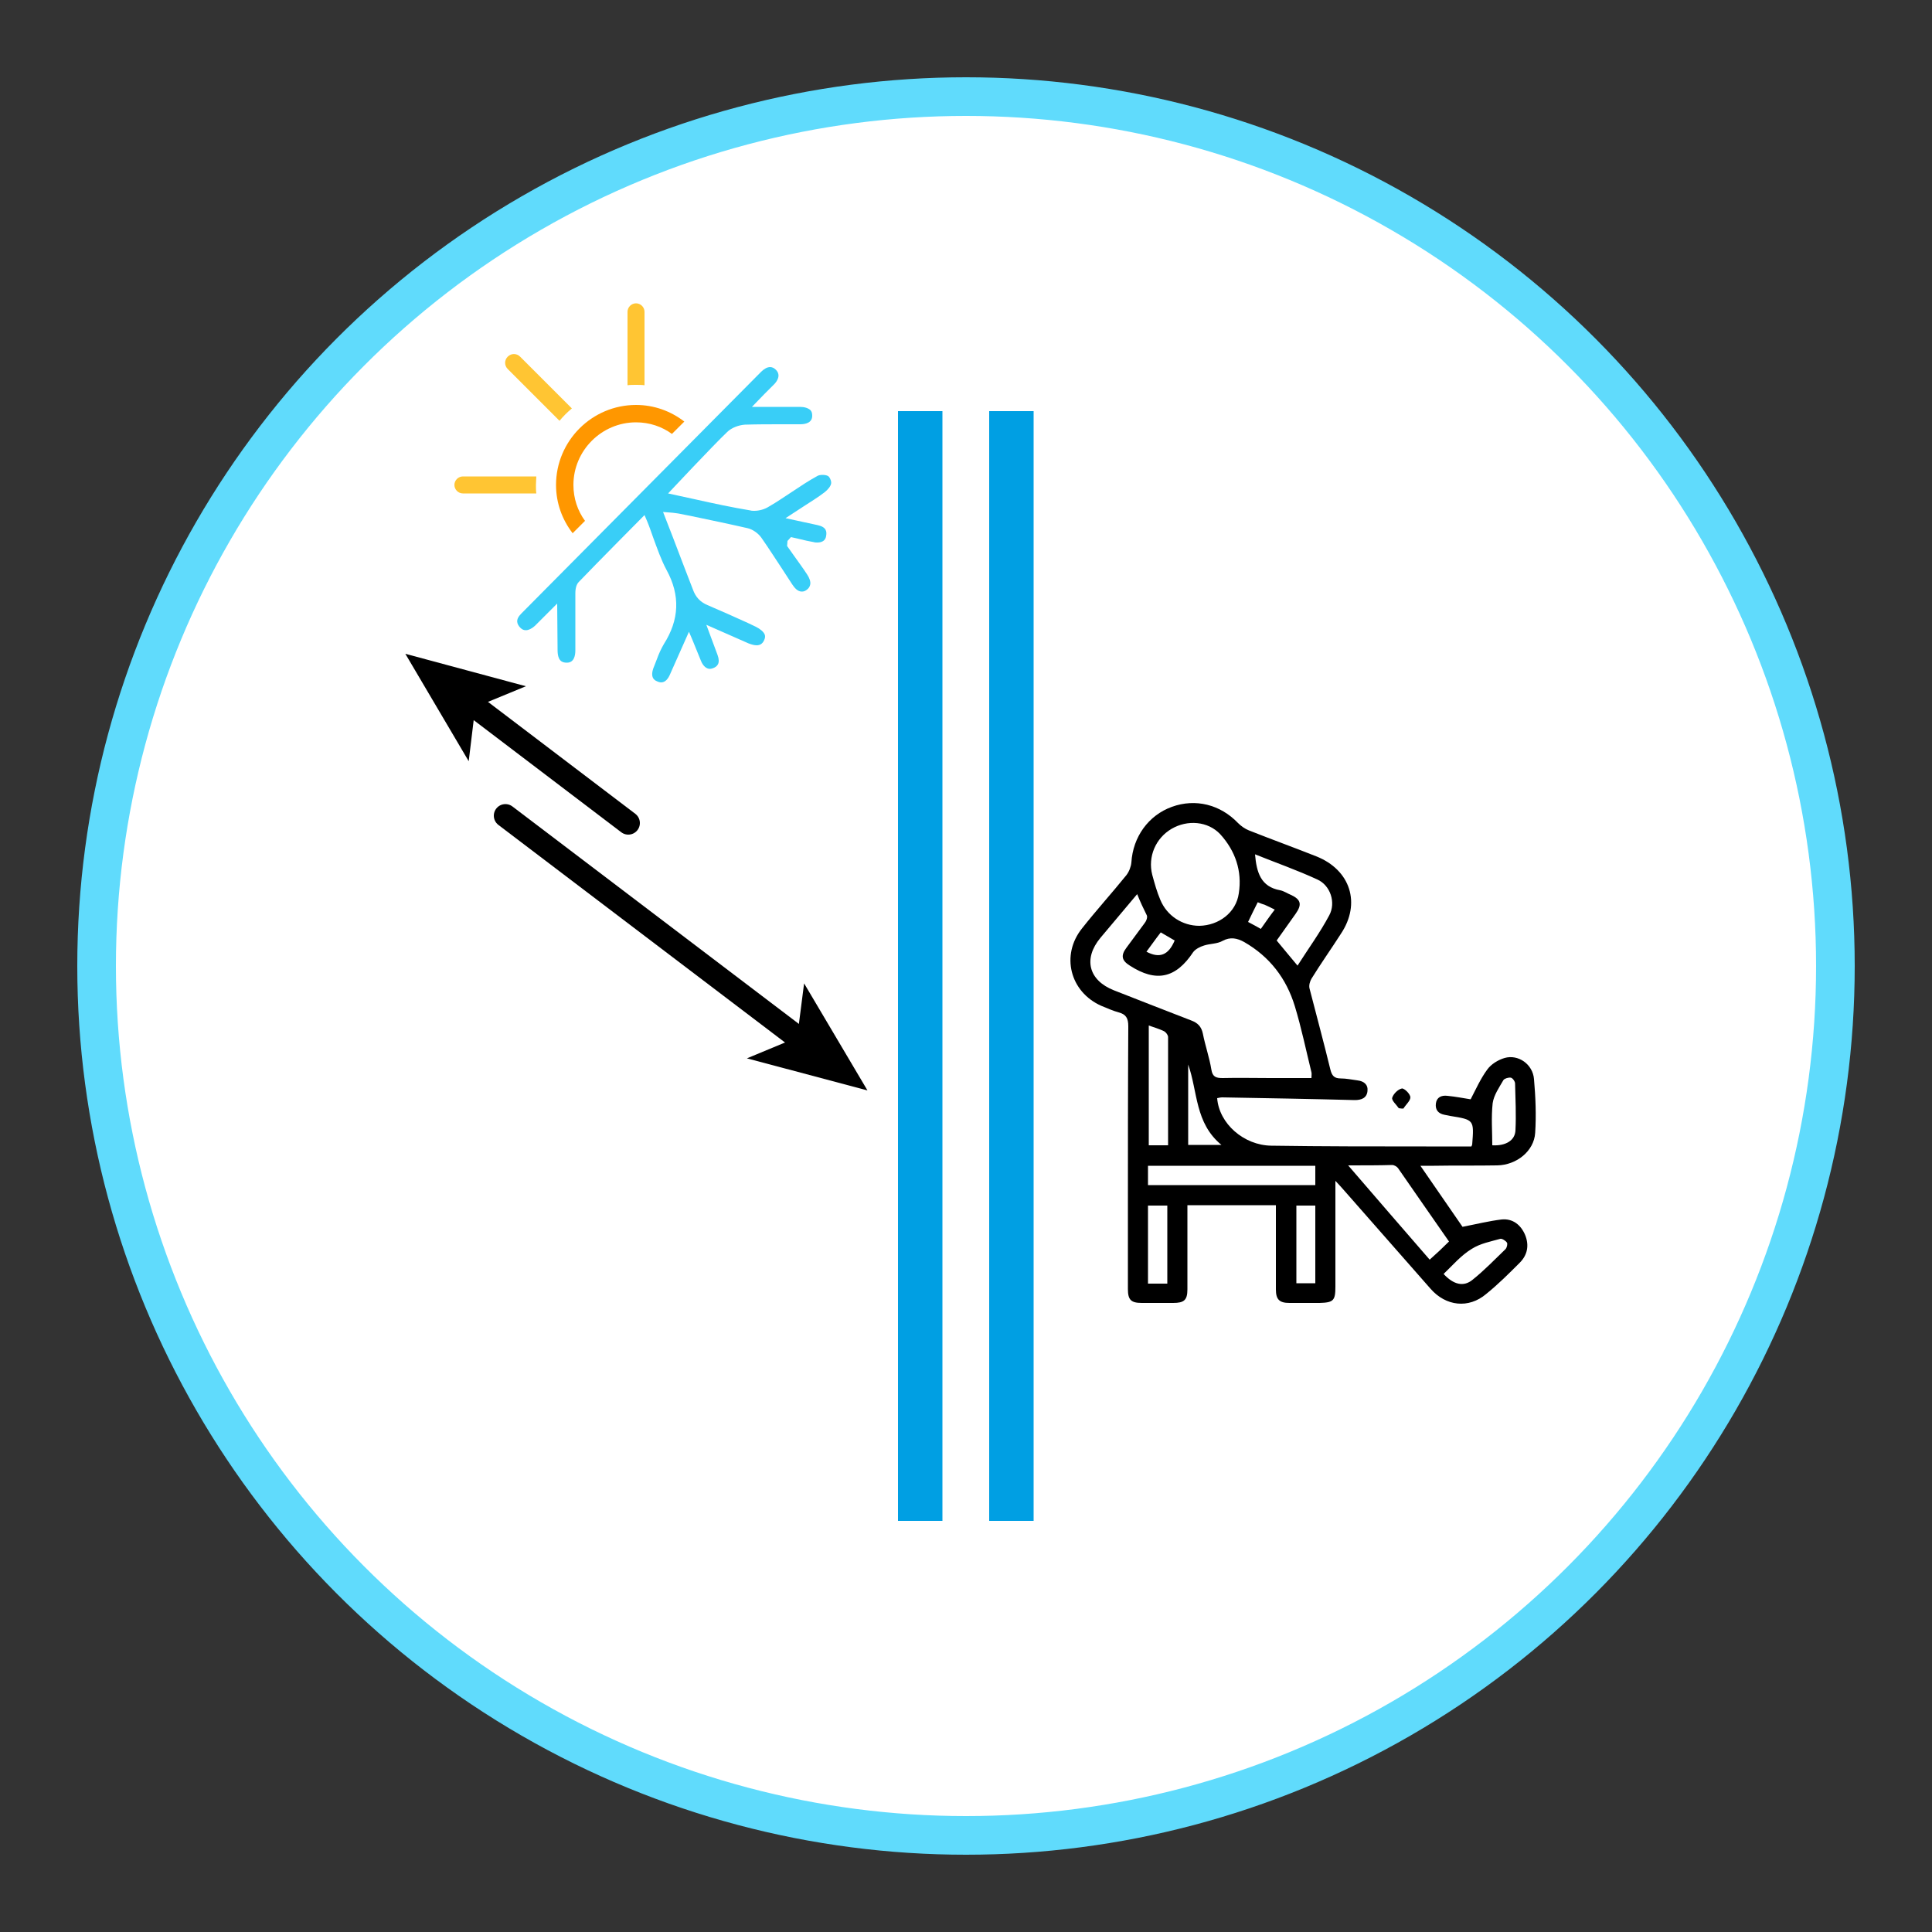 <?xml version="1.0" encoding="utf-8"?>
<!-- Generator: Adobe Illustrator 27.5.0, SVG Export Plug-In . SVG Version: 6.00 Build 0)  -->
<svg version="1.1" id="Layer_1" xmlns="http://www.w3.org/2000/svg" xmlns:xlink="http://www.w3.org/1999/xlink" x="0px" y="0px"
	 viewBox="0 0 500 500" style="enable-background:new 0 0 500 500;" xml:space="preserve">
<rect x="0" y="0" width="500" height="500" fill="#333333" stroke="none"/>
<style type="text/css">
	.st0{fill:#FFFFFF;stroke:#60DBFC;stroke-width:10;stroke-linecap:round;stroke-miterlimit:10;}
	.st1{fill:#009FE3;}
	.st2{fill:none;stroke:#000000;stroke-width:6;stroke-linecap:round;stroke-miterlimit:10;}
	.st3{fill:#FFC533;}
	.st4{fill:#39CEF7;}
	.st5{fill:#FF9700;}
</style>
<g>
	<circle class="st0" cx="250" cy="250" r="225"/>
	<path class="st1" d="M243.9,393.6h-11.5V106.4h11.5V393.6z M267.5,106.4h-11.5v287.2h11.5V106.4z"/>
	<path d="M315,284.2c0.5,6.6,6.9,12.2,14,12.3c13.4,0.2,26.8,0.2,40.1,0.2c3.9,0,7.9,0,11.7,0c0.1-0.3,0.2-0.4,0.2-0.5
		c0.5-6.4,0.5-6.4-5.7-7.4c-0.5-0.1-1-0.2-1.5-0.3c-1.5-0.3-2.4-1.2-2.2-2.9c0.2-1.6,1.4-2.2,3-2c2.1,0.2,4.1,0.6,6,0.9
		c1.4-2.7,2.6-5.4,4.3-7.7c1-1.4,2.8-2.5,4.5-3c3.5-1,7.3,1.6,7.6,5.5c0.4,4.6,0.6,9.3,0.3,13.9c-0.3,4.7-4.8,8.3-9.8,8.4
		c-5.5,0.1-10.9,0-16.4,0.1c-1,0-1.9,0-3.5,0c4,5.8,7.6,11,10.9,15.8c3.6-0.7,6.8-1.5,10.1-1.9c2.9-0.3,5,1.4,6.1,4
		c1.1,2.7,0.6,5.2-1.4,7.2c-2.8,2.8-5.6,5.6-8.7,8.1c-4.5,3.8-10.4,3.2-14.4-1.4c-7.5-8.5-15-17.1-22.5-25.6c-0.5-0.6-1-1.1-2.1-2.3
		c0,1.5,0,2.4,0,3.2c0,8.1,0,16.2,0,24.2c0,3.6-0.5,4.1-4.1,4.2c-2.6,0-5.2,0-7.8,0c-2.6,0-3.5-0.9-3.5-3.5c0-6.3,0-12.6,0-18.9
		c0-0.9,0-1.8,0-2.9c-7.7,0-15.1,0-22.9,0c0,4.1,0,8,0,11.9c0,3.3,0,6.6,0,9.9c0,2.8-0.9,3.5-3.7,3.5c-2.7,0-5.4,0-8.1,0
		c-2.8,0-3.6-0.8-3.6-3.6c0-6.4,0-12.8,0-19.2c0-16.2,0-32.5,0.1-48.8c0-2.1-0.6-3.1-2.5-3.6c-1.5-0.4-3-1.1-4.5-1.7
		c-8.1-3.6-10.5-13.1-5-20c3.7-4.7,7.7-9.1,11.5-13.8c0.7-0.9,1.2-2.2,1.3-3.3c0.4-6.6,4.4-12.2,10.5-14.4
		c6.1-2.2,12.5-0.6,17.1,4.2c0.8,0.8,1.8,1.5,2.8,1.9c5.8,2.3,11.6,4.4,17.4,6.7c8.9,3.5,11.7,12.2,6.4,20.1
		c-2.5,3.9-5.2,7.7-7.6,11.6c-0.4,0.7-0.7,1.7-0.5,2.5c1.8,7,3.7,14,5.4,21c0.4,1.6,1,2.3,2.7,2.3c1.4,0,2.8,0.3,4.3,0.5
		c1.7,0.2,2.8,1.1,2.6,2.8c-0.2,1.8-1.6,2.3-3.3,2.3c-11.4-0.3-22.9-0.5-34.3-0.7C315.9,284,315.5,284.1,315,284.2z M294.3,231.4
		c-3.3,3.9-6.4,7.6-9.5,11.3c-4.5,5.4-3.1,11,3.5,13.6c6.6,2.6,13.3,5.2,20,7.8c1.6,0.6,2.6,1.5,3,3.4c0.6,3.1,1.7,6.2,2.2,9.3
		c0.3,1.9,1.2,2.2,2.9,2.2c4.1-0.1,8.2,0,12.4,0c3.5,0,7,0,10.6,0c0-0.7,0.1-1.1,0-1.5c-1.4-5.7-2.6-11.5-4.3-17.1
		c-2.2-7.2-6.5-12.8-13.1-16.6c-1.8-1-3.6-1.4-5.6-0.3c-1.4,0.8-3.3,0.7-4.8,1.2c-1,0.3-2.2,0.9-2.8,1.7c-4.5,6.8-9.6,7.9-16.4,3.5
		c-2.1-1.3-2.4-2.6-0.9-4.6c1.6-2.2,3.2-4.3,4.8-6.5c0.4-0.5,0.7-1.4,0.5-1.9C295.9,235.1,295.1,233.4,294.3,231.4z M310.4,239.6
		c5-0.1,9.5-3.4,10.2-8.4c0.9-5.8-0.9-11-4.8-15.3c-3.2-3.4-8.5-3.8-12.6-1.4c-4.1,2.4-6.2,7.2-5,11.9c0.6,2.2,1.2,4.4,2.1,6.5
		C302,237,306,239.6,310.4,239.6z M335.8,249.9c2.8-4.4,5.8-8.5,8.2-13c1.8-3.3,0.3-7.8-3.1-9.3c-5.2-2.4-10.6-4.3-16.1-6.5
		c0.4,4.7,1.5,8.4,6.5,9.3c1,0.2,1.8,0.8,2.8,1.2c2.6,1.2,2.9,2.5,1.2,4.9c-1.6,2.3-3.3,4.6-4.9,6.9
		C332.2,245.6,333.9,247.6,335.8,249.9z M340.4,301.7c-14.5,0-28.8,0-43.3,0c0,1.7,0,3.2,0,5c14.5,0,28.8,0,43.3,0
		C340.4,305,340.4,303.4,340.4,301.7z M348.9,301.6c7.2,8.4,14.1,16.3,21.1,24.4c1.8-1.6,3.4-3.1,5-4.7c-4.5-6.4-8.8-12.7-13.2-19
		c-0.3-0.4-1-0.8-1.5-0.8C356.8,301.6,353.1,301.6,348.9,301.6z M302.3,296.4c0-9.5,0-18.8,0-28c0-0.5-0.5-1.2-1-1.5
		c-1.2-0.6-2.6-1-4-1.5c0,10.5,0,20.7,0,31C298.9,296.4,300.4,296.4,302.3,296.4z M302.1,332.2c0-6.9,0-13.5,0-20.2
		c-1.7,0-3.3,0-5,0c0,6.8,0,13.5,0,20.2C298.9,332.2,300.4,332.2,302.1,332.2z M340.4,312c-1.7,0-3.2,0-4.9,0c0,6.8,0,13.4,0,20.1
		c1.7,0,3.3,0,4.9,0C340.4,325.4,340.4,318.8,340.4,312z M373.6,329.7c2.6,2.8,5.2,3.4,7.5,1.5c3-2.4,5.7-5.2,8.5-7.9
		c0.4-0.4,0.6-1.4,0.4-1.7c-0.3-0.5-1.3-1.1-1.7-1c-2.5,0.7-5.2,1.2-7.4,2.6C378.1,324.9,376,327.4,373.6,329.7z M386.2,296.4
		c3.4,0.2,5.9-1.2,6-3.9c0.2-4,0-8.1-0.1-12.1c0-0.5-0.6-1.4-1.1-1.5c-0.6-0.1-1.6,0.2-1.9,0.6c-1.1,1.9-2.5,3.9-2.8,6
		C385.9,289.2,386.2,292.8,386.2,296.4z M307.5,275.5c0,6.9,0,13.9,0,20.8c2.8,0,5.4,0,8.6,0C309.2,290.6,310,282.5,307.5,275.5z
		 M325.5,233.5c-0.9,1.8-1.7,3.4-2.5,5.1c1.2,0.6,2.2,1.2,3.3,1.8c1.2-1.7,2.3-3.3,3.6-5c-1-0.5-1.8-0.9-2.5-1.2
		C326.8,234,326.2,233.8,325.5,233.5z M296.7,246.3c3.4,1.8,5.7,0.9,7.3-2.9c-1.2-0.7-2.4-1.4-3.6-2.1
		C299,243.1,297.9,244.7,296.7,246.3z M363.2,286.9c0.6-1,1.8-2,1.8-2.9c0-0.9-1.6-2.4-2.2-2.3c-1,0.2-2.2,1.4-2.5,2.4
		c-0.2,0.7,1.1,1.8,1.7,2.7C362.5,286.9,362.9,286.9,363.2,286.9z"/>
	<g>
		<g>
			<line class="st2" x1="130.8" y1="211.1" x2="207.6" y2="269.4"/>
			<g>
				<polygon points="224.5,282.2 193.3,273.9 206.3,268.5 208.1,254.5 				"/>
			</g>
		</g>
	</g>
	<g>
		<g>
			<line class="st2" x1="162.6" y1="213" x2="121.8" y2="182"/>
			<g>
				<polygon points="104.9,169.2 136.1,177.6 123,183 121.3,197 				"/>
			</g>
		</g>
	</g>
	<g>
		<path class="st3" d="M166.8,99.7v-19c0-1.2-1-2.2-2.2-2.2s-2.2,1-2.2,2.2v19c0.7-0.1,1.5-0.1,2.2-0.1S166.1,99.6,166.8,99.7z"/>
		<path class="st3" d="M144.8,108.9c1-1.2,2-2.2,3.2-3.2l-13.4-13.4c-0.9-0.9-2.3-0.9-3.2,0c-0.9,0.9-0.9,2.3,0,3.2L144.8,108.9z"/>
		<path class="st4" d="M171.1,176.6c-0.3,0-0.7-0.1-1.1-0.3c-0.5-0.2-2-0.9-0.7-3.9c0.2-0.6,0.5-1.2,0.7-1.8
			c0.5-1.4,1.1-2.7,1.8-3.9c4-6.3,4.3-12.6,0.7-19.2c-1.4-2.6-2.4-5.5-3.5-8.5c-0.5-1.4-1-2.9-1.6-4.3l-0.6-1.4c0,0-13,13.1-17,17.3
			c-0.6,0.6-0.9,1.6-0.9,3c0,2.9,0,5.7,0,8.6l0,6.1c0,1.5-0.4,3.2-2.2,3.2c-1.2,0-2.4-0.4-2.4-3.3l-0.1-12l-3.2,3.2
			c-1,1-1.8,1.8-2.6,2.6c-0.8,0.7-1.6,1.1-2.3,1.1c-0.6,0-1-0.2-1.5-0.7c-0.8-0.9-1.3-2,0.3-3.6c0.9-0.9,62.1-62.6,62.1-62.6
			c0.8-0.8,1.6-1.2,2.3-1.2c0.5,0,1,0.2,1.5,0.7c1.4,1.4,0.3,3-0.5,3.8s-1.6,1.6-2.5,2.5l-3.2,3.3H207c1.2,0,2.1,0.3,2.7,0.8
			c0.4,0.4,0.5,0.9,0.5,1.5c0,1.8-1.7,2.2-3.1,2.2c-1.6,0-3.3,0-4.9,0c-3.1,0-6.2,0-9.4,0.1c-1.6,0.1-3.5,0.8-4.6,1.9
			c-3.4,3.2-15.3,15.9-15.3,15.9l6.9,1.5c4.9,1.1,9.6,2.1,14.4,2.9c0.3,0.1,0.7,0.1,1,0.1c1.3,0,2.7-0.4,3.8-1.1
			c2.1-1.2,4.1-2.6,6.1-3.9c2.1-1.4,4.2-2.8,6.4-4c0.3-0.2,0.8-0.3,1.4-0.3c0.5,0,1.1,0.1,1.4,0.3c0.4,0.2,0.9,1.3,0.8,1.9
			c-0.1,0.7-0.8,1.6-1.7,2.3c-1.7,1.3-3.5,2.4-5.5,3.7l-4.6,3l8.3,1.8c2.3,0.5,2.4,1.7,2.2,2.8c-0.2,1.5-1.5,1.7-2.3,1.7
			c-0.3,0-0.6,0-0.9-0.1c-1.2-0.2-2.5-0.5-3.7-0.8l-2.2-0.5l-0.9,1l-0.1,1.3l1.7,2.4c1.2,1.7,2.4,3.3,3.5,5c0.6,0.9,0.9,1.8,0.8,2.5
			c-0.1,0.6-0.4,1.1-1,1.5c-0.4,0.3-0.8,0.4-1.2,0.4c-1.1,0-1.9-1-2.5-1.9l-2.6-4c-1.8-2.7-3.5-5.4-5.4-8.1
			c-0.8-1.1-2.2-2.1-3.5-2.4c-4.8-1.1-9.6-2.1-14.4-3.1l-3.5-0.7c-0.5-0.1-0.9-0.1-1.5-0.2l-2.5-0.2l2.6,6.7
			c1.7,4.5,3.4,8.9,5.1,13.3c0.7,2,1.9,3.3,3.8,4.1c3.5,1.5,6.9,3,10.4,4.6l2.1,1c1.2,0.6,2,1.3,2.3,2c0.2,0.5,0.1,1-0.2,1.6
			c-0.4,0.8-1,1.2-1.9,1.2c-0.6,0-1.3-0.2-2.1-0.5l-10.9-4.8l2.9,7.8c0.8,2.2-0.1,3-1.1,3.4c-0.3,0.1-0.6,0.2-0.9,0.2
			c-0.9,0-1.8-0.8-2.3-2.1c-0.5-1.2-2.2-5.4-2.2-5.4l-0.9-2.1c0,0-4,9-4.8,10.8C172.9,175.8,172.1,176.6,171.1,176.6z"/>
		<path class="st5" d="M151.4,134.8c-1.9-2.6-3-5.8-3-9.3c0-8.9,7.3-16.2,16.2-16.2c3.5,0,6.7,1.1,9.3,3l3.2-3.2
			c-3.5-2.7-7.8-4.3-12.5-4.3c-11.4,0-20.7,9.3-20.7,20.7c0,4.7,1.6,9,4.3,12.5L151.4,134.8z"/>
		<path class="st3" d="M138.7,125.5c0-0.8,0.1-1.5,0.1-2.2h-19c-1.2,0-2.2,1-2.2,2.2s1,2.2,2.2,2.2h19
			C138.7,127,138.7,126.3,138.7,125.5z"/>
	</g>
</g>
</svg>
